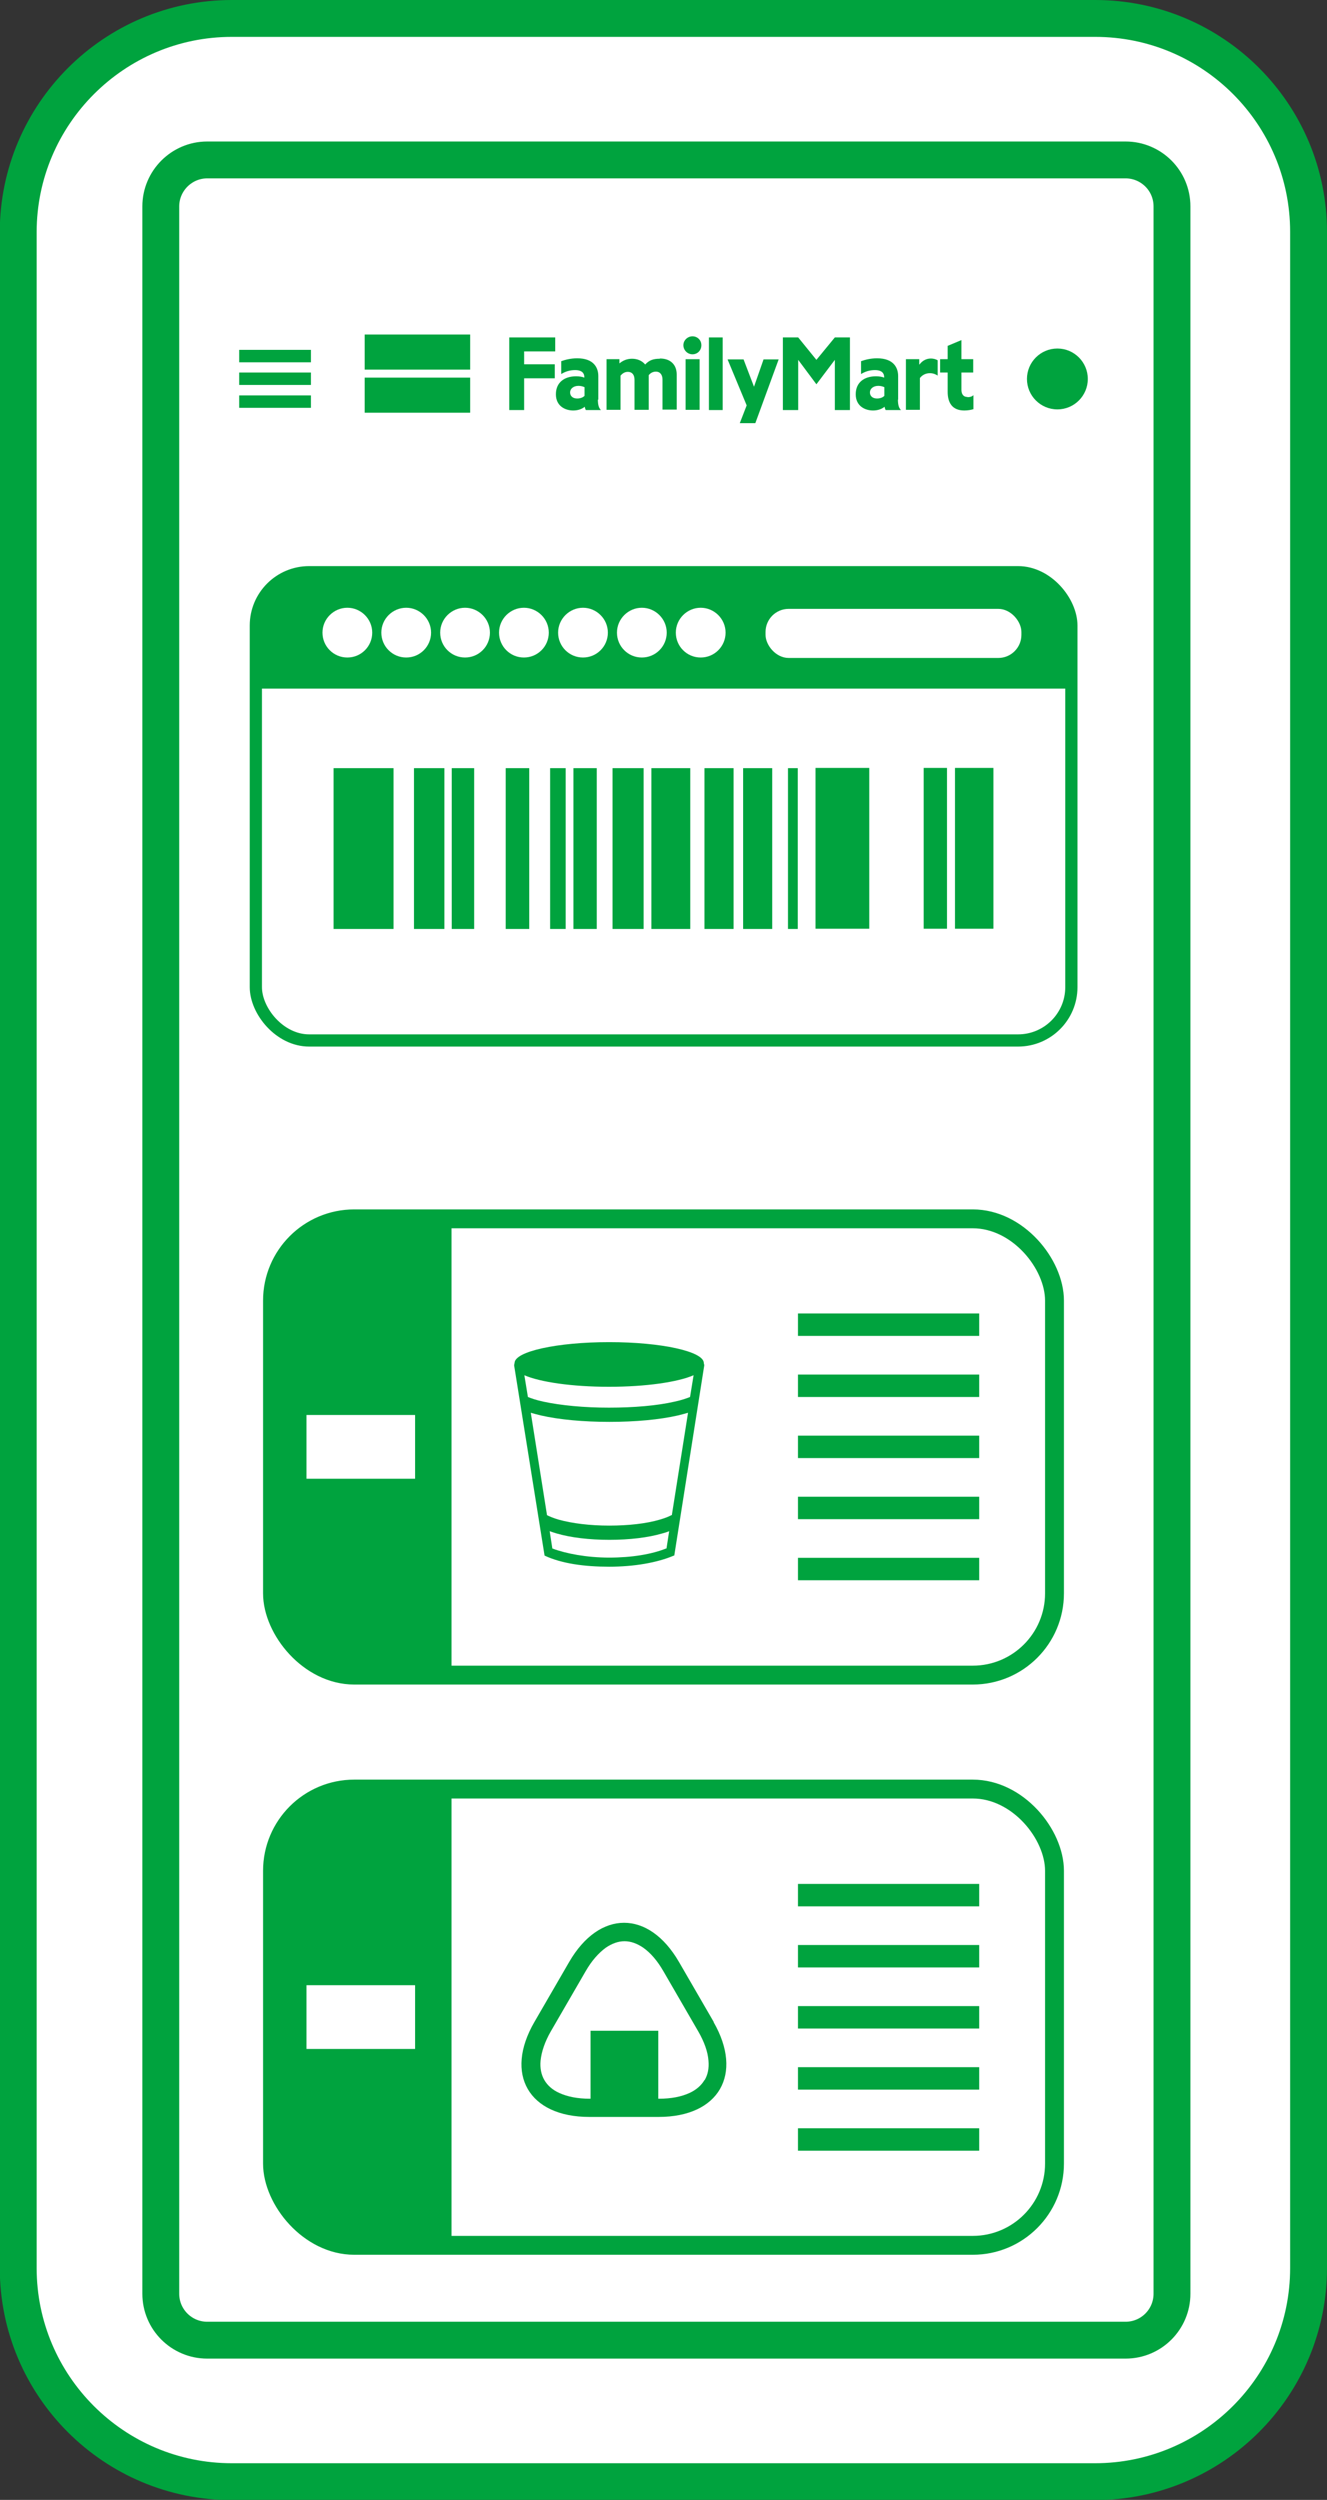 <?xml version="1.0" encoding="UTF-8"?><svg id="_レイヤー_2" xmlns="http://www.w3.org/2000/svg" xmlns:xlink="http://www.w3.org/1999/xlink" viewBox="0 0 59.75 112.54"><rect x="0" y="0" width="59.75" height="112.54" fill="#333333" stroke="none"/><defs><style>.cls-1{stroke-width:1.66px;}.cls-1,.cls-2,.cls-3,.cls-4{fill:none;}.cls-1,.cls-3,.cls-4{stroke:#00a33e;stroke-linecap:round;stroke-linejoin:round;}.cls-5{fill:#fff;}.cls-3{stroke-width:.85px;}.cls-4{stroke-width:.55px;}.cls-6{fill:#00a33e;}.cls-7{clip-path:url(#clippath);}</style><clipPath id="clippath"><rect class="cls-2" x="9.03" y="51.26" width="41.79" height="54.09"/></clipPath></defs><g id="text"><path class="cls-5" d="M.83,10.44v91.66c0,5.31,4.31,9.61,9.62,9.61h38.86c5.31,0,9.62-4.3,9.62-9.61V10.44c0-5.31-4.31-9.62-9.62-9.62H10.44C5.13.83.83,5.13.83,10.44"/><path class="cls-1" d="M10.44.83h38.87c5.31,0,9.61,4.31,9.61,9.61v91.66c0,5.31-4.31,9.62-9.62,9.62H10.44c-5.31,0-9.62-4.31-9.62-9.62V10.44C.83,5.14,5.14.83,10.44.83Z"/><path class="cls-1" d="M50.68,7.2H9.33c-1.15,0-2.09.94-2.09,2.09v93.97c0,1.16.94,2.09,2.09,2.09h41.35c1.16,0,2.09-.94,2.09-2.09V9.29c0-1.16-.94-2.09-2.09-2.09Z"/><g class="cls-7"><path class="cls-6" d="M26.83,60.52c-2.08.07-3.68.47-3.68.95l1.37,8.56c.77.36,1.79.5,2.91.5s2.16-.18,2.91-.5h.02s1.35-8.56,1.35-8.56c0-.21-.31-.41-.83-.57M24.74,61.14c.67-.13,1.51-.2,2.39-.22.55.34,1.07.55,1.72.68.36.07.77.15,1.12.22-.72.12-1.61.19-2.54.19-.99,0-1.95-.08-2.69-.22-.59-.11-.92-.24-1.08-.33.16-.09.49-.21,1.08-.33ZM27.43,62.43c1.65,0,3.09-.21,3.8-.52l-.16.98c-.15.06-.37.14-.7.21-.78.18-1.83.27-2.95.27s-2.16-.1-2.95-.27c-.33-.07-.55-.15-.7-.21l-.16-.98c.71.31,2.15.52,3.8.52ZM29.99,69.71c-.64.26-1.55.41-2.56.41s-1.95-.18-2.56-.41l-.12-.78c.09.03.19.07.3.1.64.19,1.49.29,2.39.29s1.75-.1,2.39-.29c.11-.03.21-.06.3-.1l-.12.78ZM30.23,68.21c-.11.06-.28.13-.52.2-.61.18-1.42.27-2.28.27s-1.67-.1-2.28-.27c-.24-.07-.4-.14-.52-.2l-.73-4.61c.14.04.28.08.45.12.83.19,1.92.29,3.09.29s2.26-.1,3.09-.29c.16-.04.31-.08.45-.12l-.73,4.61Z"/><ellipse class="cls-6" cx="27.43" cy="61.36" rx="4.26" ry=".94"/><rect class="cls-3" x="12.27" y="54.87" width="35.21" height="20.54" rx="3.68" ry="3.68"/><path class="cls-6" d="M20.33,75.41h-4.37c-2.03,0-3.68-1.66-3.68-3.68v-13.17c0-2.03,1.66-3.68,3.68-3.68h4.37v20.54Z"/><rect class="cls-5" x="13.8" y="63.7" width="4.89" height="2.87"/><rect class="cls-6" x="35.93" y="59.13" width="8.16" height="1.01"/><rect class="cls-6" x="35.93" y="61.88" width="8.16" height="1.01"/><rect class="cls-6" x="35.93" y="64.63" width="8.16" height="1.01"/><rect class="cls-6" x="35.93" y="67.38" width="8.16" height="1.01"/><rect class="cls-6" x="35.93" y="70.13" width="8.16" height="1.01"/><path class="cls-6" d="M32.14,91.03l-1.57-2.71c-.68-1.17-1.57-1.76-2.47-1.76s-1.79.59-2.47,1.76l-1.57,2.71c-1.36,2.35-.25,4.27,2.47,4.27h3.13c2.71,0,3.82-1.92,2.47-4.27ZM31.72,93.64c-.14.24-.37.44-.67.58-.37.17-.83.26-1.37.26h-.04v-3.06h-3.05v3.06h-.04c-.54,0-1-.09-1.37-.26-.31-.14-.53-.34-.67-.58-.14-.24-.2-.54-.17-.87.04-.4.19-.85.46-1.32l1.57-2.71c.27-.47.58-.82.91-1.06.28-.19.56-.29.84-.29s.56.1.84.29c.33.23.64.59.91,1.06l1.57,2.71c.27.47.43.91.46,1.32.03.34-.03.63-.17.87Z"/><rect class="cls-3" x="12.27" y="80.54" width="35.21" height="20.54" rx="3.68" ry="3.68"/><path class="cls-6" d="M20.33,101.08h-4.37c-2.03,0-3.68-1.66-3.68-3.68v-13.17c0-2.03,1.66-3.68,3.68-3.68h4.37v20.54Z"/><rect class="cls-5" x="13.8" y="89.37" width="4.89" height="2.87"/><rect class="cls-6" x="35.93" y="84.81" width="8.16" height="1.01"/><rect class="cls-6" x="35.93" y="87.56" width="8.16" height="1.01"/><rect class="cls-6" x="35.93" y="90.31" width="8.16" height="1.01"/><rect class="cls-6" x="35.93" y="93.06" width="8.16" height="1.01"/><rect class="cls-6" x="35.93" y="95.81" width="8.16" height="1.01"/></g><rect class="cls-6" x="16.42" y="15.06" width="4.75" height="1.58"/><rect class="cls-6" x="16.42" y="17" width="4.75" height="1.58"/><polygon class="cls-6" points="22.93 15.19 22.93 18.46 23.6 18.46 23.6 17.03 24.98 17.03 24.98 16.4 23.6 16.4 23.6 15.82 25 15.82 25 15.19 22.93 15.19"/><path class="cls-6" d="M25.67,17.67c0-.18.16-.3.38-.3.11,0,.2.03.27.06v.39c-.06.06-.17.12-.33.12-.21,0-.32-.12-.32-.27M26.94,17.99v-1.06c0-.35-.18-.8-.95-.8-.3,0-.55.07-.72.13v.58c.19-.12.4-.18.63-.18.21,0,.41.07.41.32v.02c-.1-.04-.23-.06-.37-.06-.52,0-.91.27-.91.81s.43.73.78.73c.22,0,.4-.07.52-.17.01.07.03.12.05.15h.68c-.08-.07-.14-.2-.14-.47"/><path class="cls-6" d="M39.17,17.67c0-.18.16-.3.38-.3.11,0,.2.03.27.06v.39c-.06.06-.17.12-.33.12-.21,0-.32-.12-.32-.27M40.44,17.99v-1.06c0-.35-.18-.8-.95-.8-.3,0-.55.07-.72.13v.58c.19-.12.4-.18.63-.18.21,0,.41.07.41.32v.02c-.1-.04-.23-.06-.37-.06-.52,0-.91.27-.91.81s.43.73.78.73c.22,0,.4-.07.52-.17.01.07.03.12.05.15h.69c-.08-.07-.14-.2-.14-.47"/><path class="cls-6" d="M29.7,16.15c-.27,0-.47.06-.65.26-.13-.16-.34-.26-.59-.26-.2,0-.39.06-.57.21v-.19h-.58v2.28h.63v-1.54c.08-.09.18-.17.33-.17.19,0,.3.13.3.36v1.35h.64v-1.56c.07-.09.18-.16.32-.16.2,0,.3.15.3.36v1.35h.64v-1.58c0-.43-.27-.72-.75-.72"/><rect class="cls-6" x="31.92" y="15.19" width=".62" height="3.27"/><polygon class="cls-6" points="36.76 16.2 35.94 15.19 35.25 15.19 35.25 18.46 35.94 18.46 35.94 16.2 36.76 17.3 37.59 16.2 37.59 18.46 38.27 18.46 38.27 15.19 37.59 15.19 36.76 16.2"/><rect class="cls-6" x="30.87" y="16.17" width=".63" height="2.28"/><path class="cls-6" d="M31.18,15.14c-.22,0-.41.18-.41.4s.18.41.41.41.4-.18.4-.41-.18-.4-.4-.4"/><path class="cls-6" d="M41.39,16.41v-.24h-.6v2.28h.63v-1.43c.09-.12.24-.22.45-.22.16,0,.28.06.35.11v-.69c-.08-.05-.2-.08-.3-.08-.18,0-.37.07-.52.27"/><path class="cls-6" d="M43.56,17.87c-.2,0-.27-.15-.27-.32v-.78h.53v-.6h-.53v-.86l-.62.26v.6h-.34v.6h.34v.87c0,.47.19.84.75.84.17,0,.31-.03.41-.06v-.63c-.05.05-.13.09-.27.09"/><polygon class="cls-6" points="33.31 19.05 34.01 19.05 35.06 16.18 34.38 16.18 33.95 17.41 33.48 16.18 32.76 16.18 33.62 18.25 33.31 19.05"/><rect class="cls-6" x="10.77" y="15.75" width="3.23" height=".56"/><rect class="cls-6" x="10.77" y="16.77" width="3.23" height=".56"/><rect class="cls-6" x="10.77" y="17.8" width="3.23" height=".56"/><circle class="cls-6" cx="47.61" cy="17.06" r="1.37"/><rect class="cls-4" x="11.52" y="25.76" width="36.72" height="21.08" rx="2.4" ry="2.4"/><path class="cls-6" d="M11.52,31v-2.85c0-1.32,1.08-2.4,2.4-2.4h31.92c1.32,0,2.4,1.08,2.4,2.4v2.85H11.52Z"/><rect class="cls-6" x="15.02" y="34.58" width="2.7" height="7.24"/><rect class="cls-6" x="18.64" y="34.58" width="1.37" height="7.24"/><rect class="cls-6" x="20.34" y="34.58" width="1.01" height="7.24"/><rect class="cls-6" x="22.77" y="34.58" width="1.06" height="7.24"/><rect class="cls-6" x="24.77" y="34.58" width=".7" height="7.24"/><rect class="cls-6" x="25.82" y="34.58" width="1.05" height="7.24"/><rect class="cls-6" x="27.58" y="34.58" width="1.4" height="7.24"/><rect class="cls-6" x="29.33" y="34.58" width="1.75" height="7.24"/><rect class="cls-6" x="43" y="34.58" width="1.73" height="7.24" transform="translate(87.73 76.39) rotate(180)"/><rect class="cls-6" x="41.6" y="34.58" width="1.05" height="7.24" transform="translate(84.24 76.39) rotate(180)"/><rect class="cls-6" x="36.72" y="34.58" width="2.42" height="7.24" transform="translate(75.86 76.39) rotate(180)"/><rect class="cls-6" x="31.72" y="34.58" width="1.31" height="7.24"/><rect class="cls-6" x="33.46" y="34.58" width="1.31" height="7.24"/><rect class="cls-6" x="35.48" y="34.58" width=".44" height="7.24"/><path class="cls-5" d="M16.76,28.48c0,.62-.5,1.12-1.12,1.12s-1.12-.5-1.12-1.12.51-1.12,1.12-1.12,1.12.5,1.12,1.12Z"/><path class="cls-5" d="M19.41,28.48c0,.62-.5,1.12-1.12,1.12s-1.12-.5-1.12-1.12.51-1.12,1.12-1.12,1.12.5,1.12,1.12Z"/><path class="cls-5" d="M22.06,28.48c0,.62-.5,1.12-1.12,1.12s-1.12-.5-1.12-1.12.51-1.12,1.12-1.12,1.12.5,1.12,1.12Z"/><path class="cls-5" d="M24.71,28.48c0,.62-.5,1.12-1.12,1.12s-1.12-.5-1.12-1.12.51-1.12,1.12-1.12,1.12.5,1.12,1.12Z"/><path class="cls-5" d="M27.37,28.48c0,.62-.5,1.12-1.12,1.12s-1.12-.5-1.12-1.12.51-1.12,1.12-1.12,1.12.5,1.12,1.12Z"/><path class="cls-5" d="M30.02,28.48c0,.62-.5,1.12-1.12,1.12s-1.12-.5-1.12-1.12.51-1.12,1.12-1.12,1.12.5,1.12,1.12Z"/><path class="cls-5" d="M32.67,28.48c0,.62-.5,1.12-1.12,1.12s-1.12-.5-1.12-1.12.51-1.12,1.12-1.12,1.12.5,1.12,1.12Z"/><rect class="cls-5" x="34.47" y="27.41" width="11.52" height="2.21" rx="1.04" ry="1.04"/></g></svg>